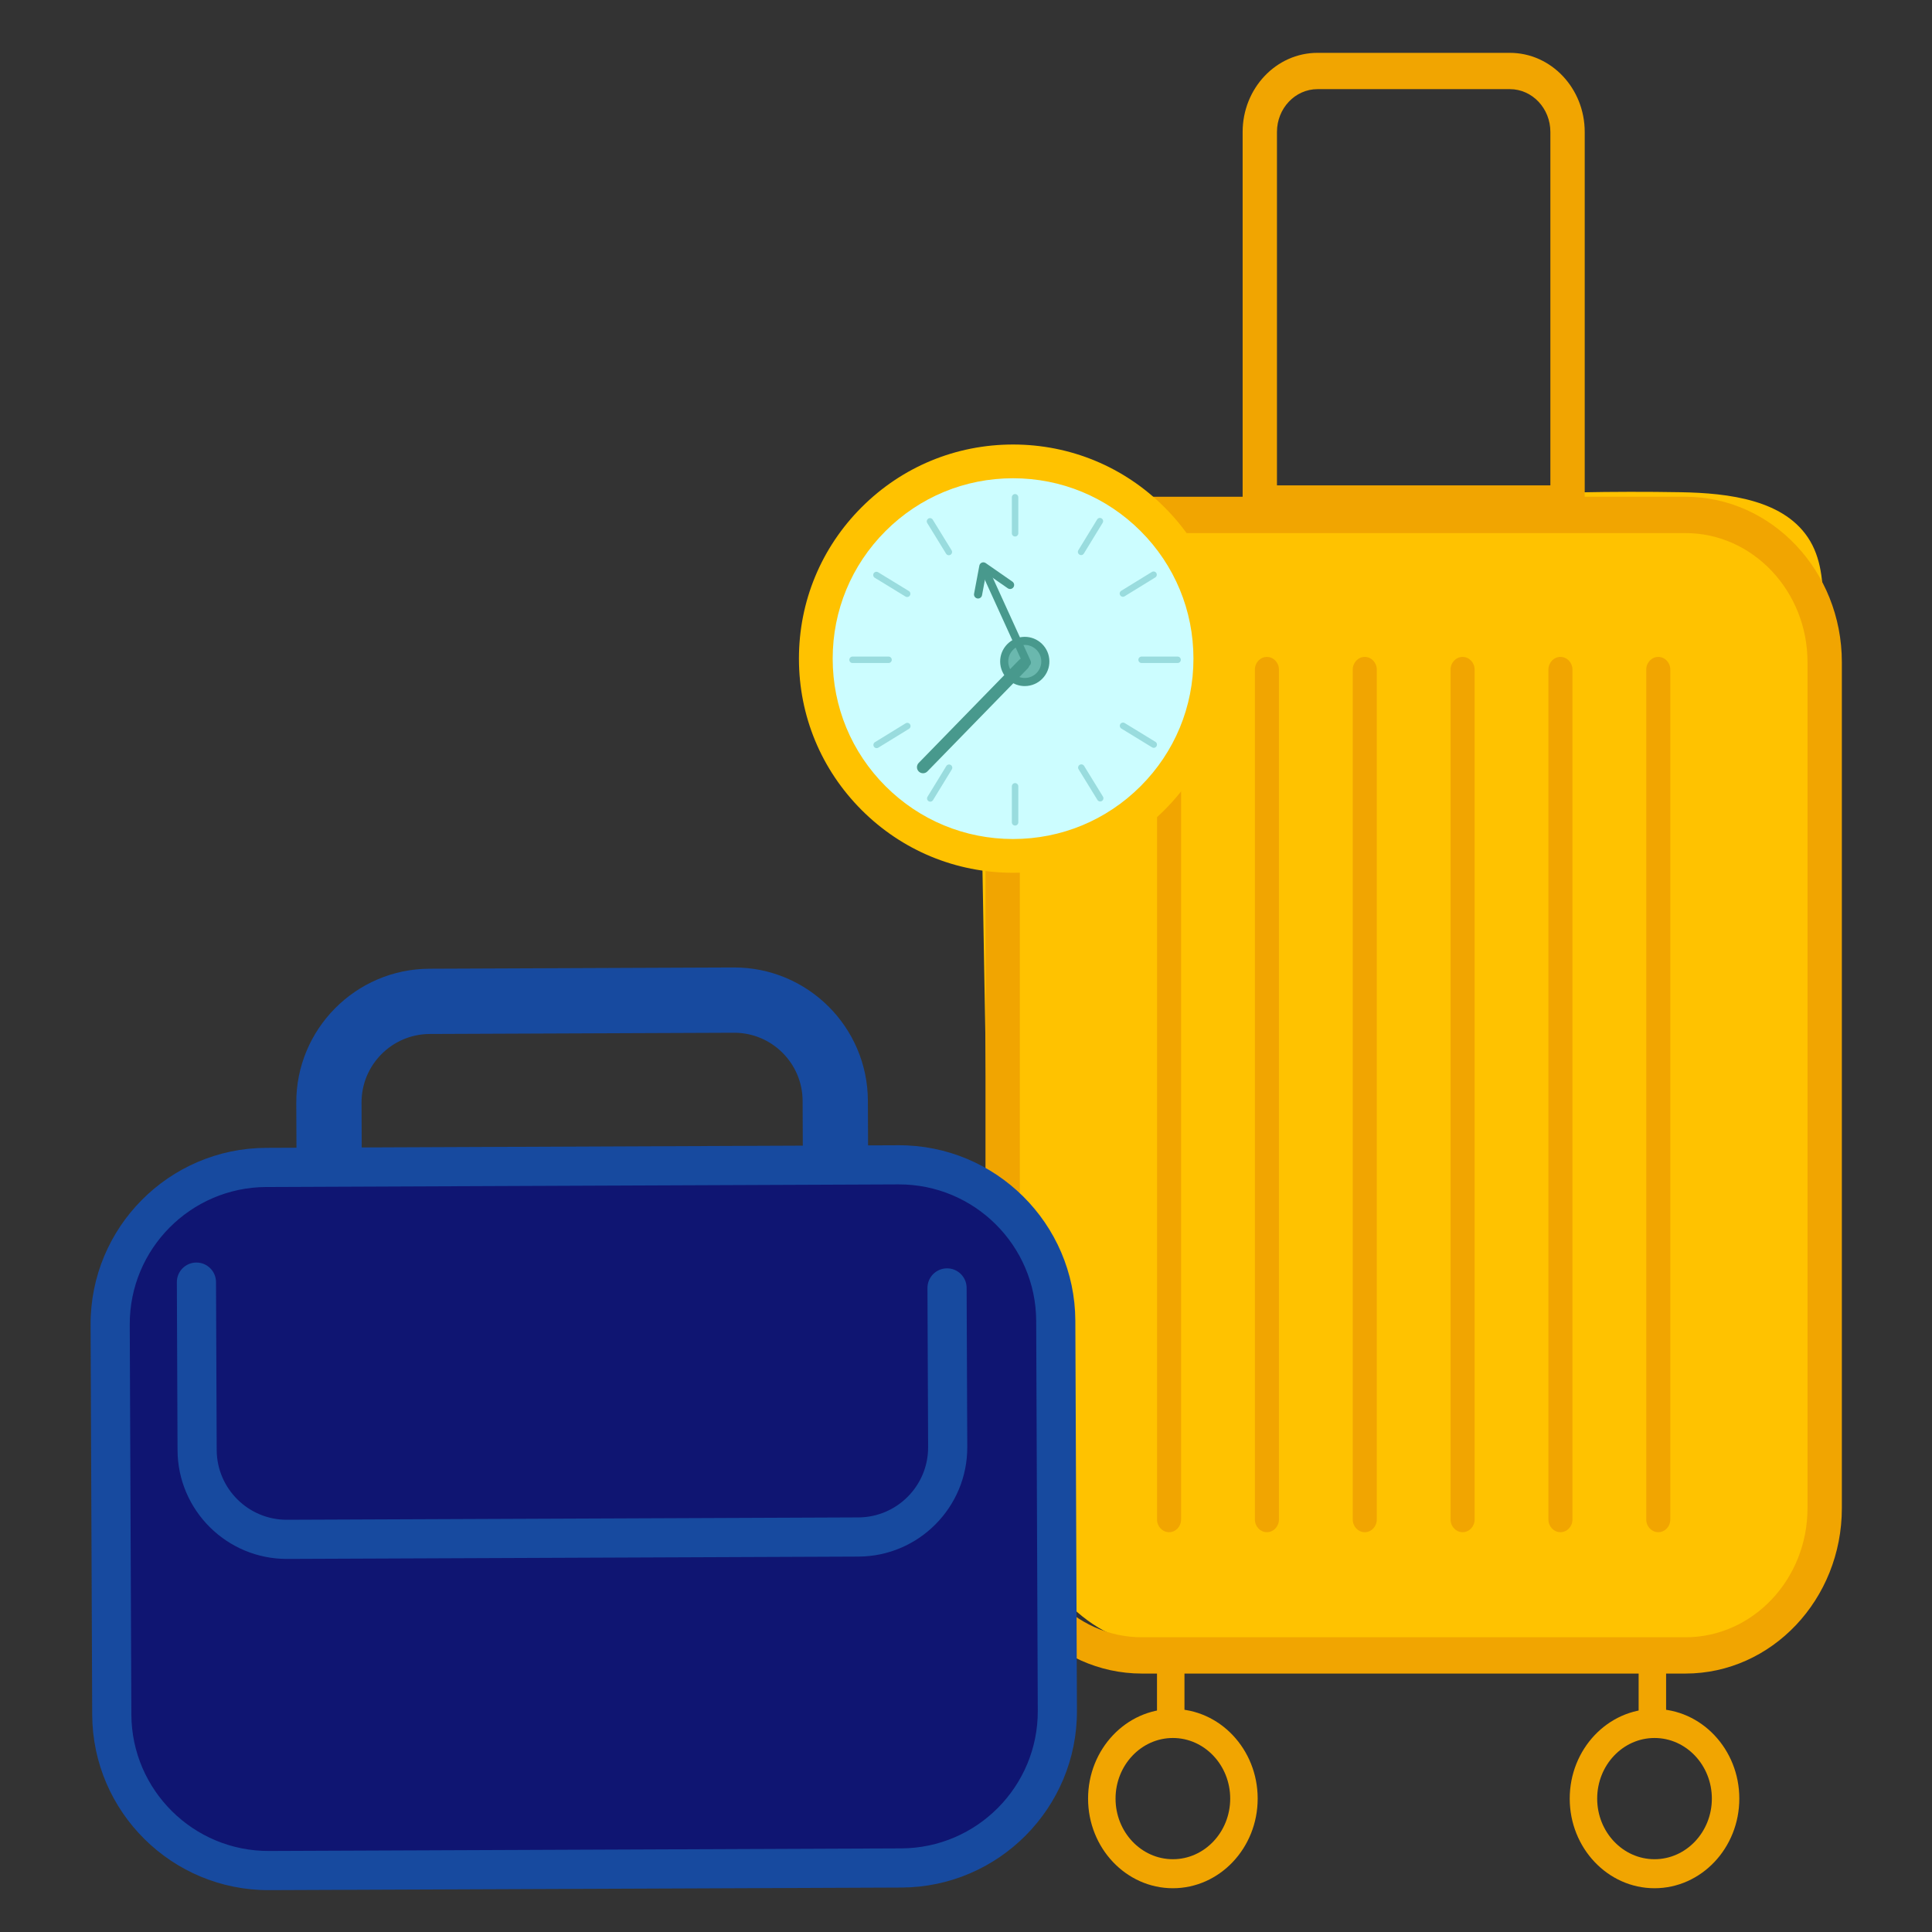 <svg width="150" height="150" viewBox="0 0 150 150" fill="none" xmlns="http://www.w3.org/2000/svg">
<rect x="0" y="0" width="150" height="150" fill="#333333" stroke="none"/>
<path d="M140.933 83.715C140.398 71.648 141.568 59.571 141.557 47.493C141.555 45.612 141.5 43.637 140.541 42.01C138.652 38.804 134.234 38.279 130.463 38.215C119.964 38.038 109.451 38.636 99.043 39.997C94.661 40.571 90.686 40.911 86.378 40.923C82.351 40.934 79.171 42.956 77.51 46.726C76.001 50.154 76.041 54.02 76.107 57.754C76.368 72.656 76.63 87.558 76.891 102.46C77.011 109.28 77.254 116.513 81.069 122.213C82.528 124.393 84.54 126.3 87.031 127.206C89.45 128.084 91.675 127.671 94.15 127.673C96.405 127.674 98.489 128.139 100.786 128.177C104.945 128.248 109.123 128.316 113.245 127.75C117.766 127.128 119.93 127.502 124.041 128.679C127.509 129.673 132.938 129.458 136.079 127.573C136.931 127.061 137.61 126.304 138.204 125.507C142.072 120.312 142.033 112.277 142.133 106.046C142.252 98.583 141.264 91.16 140.933 83.715Z" fill="#FFC200"/>
<path d="M143.001 51.41V117.095C143.001 124.175 137.552 129.935 130.854 129.935H88.66C81.962 129.935 76.513 124.175 76.513 117.095V51.41C76.513 44.33 81.962 38.569 88.66 38.569H130.854C137.552 38.569 143.001 44.33 143.001 51.41ZM79.179 117.095C79.179 122.622 83.433 127.118 88.66 127.118H130.854C136.082 127.118 140.335 122.622 140.335 117.095V51.411C140.335 45.884 136.082 41.388 130.854 41.388H88.66C83.433 41.388 79.179 45.884 79.179 51.411V117.095Z" fill="#F1A501"/>
<path d="M123.037 10.246V40.501H96.478V10.246C96.478 6.858 99.085 4.103 102.289 4.103H117.225C120.43 4.103 123.037 6.858 123.037 10.246ZM120.371 37.683V10.246C120.371 8.413 118.961 6.921 117.225 6.921H102.289C100.555 6.921 99.143 8.413 99.143 10.246V37.683H120.371Z" fill="#F1A501"/>
<path d="M135.04 139.643C135.04 143.48 132.087 146.602 128.457 146.602C124.826 146.602 121.873 143.48 121.873 139.643C121.873 135.805 124.826 132.683 128.457 132.683C132.086 132.683 135.04 135.805 135.04 139.643ZM124.005 139.643C124.005 142.237 126.002 144.349 128.457 144.349C130.911 144.349 132.908 142.237 132.908 139.643C132.908 137.048 130.911 134.937 128.457 134.937C126.001 134.937 124.005 137.048 124.005 139.643Z" fill="#F1A501"/>
<path d="M129.356 128.169H127.223V134.265H129.356V128.169Z" fill="#F1A501"/>
<path d="M97.646 139.643C97.646 143.48 94.692 146.602 91.062 146.602C87.431 146.602 84.478 143.48 84.478 139.643C84.478 135.805 87.431 132.683 91.062 132.683C94.692 132.683 97.646 135.805 97.646 139.643ZM86.611 139.643C86.611 142.238 88.608 144.349 91.062 144.349C93.517 144.349 95.513 142.238 95.513 139.643C95.513 137.049 93.517 134.937 91.062 134.937C88.608 134.937 86.611 137.049 86.611 139.643Z" fill="#F1A501"/>
<path d="M91.962 128.169H89.829V134.266H91.962V128.169Z" fill="#F1A501"/>
<path d="M91.699 51.989V117.973C91.699 118.518 91.281 118.959 90.766 118.959C90.25 118.959 89.833 118.518 89.833 117.973V51.989C89.833 51.444 90.25 51.003 90.766 51.003C91.281 51.003 91.699 51.444 91.699 51.989Z" fill="#F1A501"/>
<path d="M99.296 51.989V117.973C99.296 118.518 98.878 118.959 98.363 118.959C97.848 118.959 97.43 118.518 97.43 117.973V51.989C97.43 51.444 97.848 51.003 98.363 51.003C98.878 51.003 99.296 51.444 99.296 51.989Z" fill="#F1A501"/>
<path d="M106.893 51.989V117.973C106.893 118.518 106.475 118.959 105.96 118.959C105.445 118.959 105.027 118.518 105.027 117.973V51.989C105.027 51.444 105.445 51.003 105.96 51.003C106.475 51.003 106.893 51.444 106.893 51.989Z" fill="#F1A501"/>
<path d="M114.489 51.989V117.973C114.489 118.518 114.071 118.959 113.556 118.959C113.041 118.959 112.623 118.518 112.623 117.973V51.989C112.623 51.444 113.041 51.003 113.556 51.003C114.071 51.003 114.489 51.444 114.489 51.989Z" fill="#F1A501"/>
<path d="M122.085 51.989V117.973C122.085 118.518 121.668 118.959 121.152 118.959C120.637 118.959 120.219 118.518 120.219 117.973V51.989C120.219 51.444 120.637 51.003 121.152 51.003C121.668 51.003 122.085 51.444 122.085 51.989Z" fill="#F1A501"/>
<path d="M129.682 51.989V117.973C129.682 118.518 129.264 118.959 128.748 118.959C128.233 118.959 127.815 118.518 127.815 117.973V51.989C127.815 51.444 128.233 51.003 128.748 51.003C129.264 51.003 129.682 51.444 129.682 51.989Z" fill="#F1A501"/>
<path d="M57.093 107.423L33.47 107.52C27.749 107.543 23.074 102.907 23.05 97.185L23.003 85.631C22.979 79.909 27.616 75.234 33.337 75.211L56.961 75.114C62.683 75.09 67.358 79.727 67.382 85.449L67.429 97.003C67.453 102.725 62.817 107.399 57.093 107.423ZM33.359 80.278C30.432 80.291 28.059 82.683 28.07 85.61L28.118 97.165C28.13 100.093 30.522 102.464 33.45 102.453L57.073 102.356C60.002 102.344 62.374 99.952 62.362 97.025L62.315 85.47C62.302 82.543 59.911 80.17 56.982 80.182L33.359 80.278Z" fill="#174A9F"/>
<path d="M81.979 105.15C81.946 97.03 75.275 90.414 67.156 90.448L23.266 90.628C15.147 90.662 8.531 97.332 8.564 105.451L8.667 130.517C8.7 138.636 15.371 145.252 23.49 145.219L67.38 145.038C75.499 145.005 82.115 138.335 82.082 130.215L81.979 105.15Z" fill="#0F1572"/>
<path d="M69.987 146.549L20.895 146.75C13.351 146.782 7.189 140.669 7.158 133.125L7.034 102.857C7.003 95.312 13.115 89.15 20.659 89.119L69.751 88.917C77.296 88.886 83.458 94.999 83.489 102.543L83.614 132.811C83.644 140.355 77.531 146.518 69.987 146.549ZM20.672 92.159C14.803 92.183 10.05 96.976 10.074 102.844L10.199 133.112C10.222 138.98 15.016 143.733 20.884 143.709L69.976 143.508C75.844 143.484 80.597 138.691 80.573 132.823L80.45 102.555C80.426 96.687 75.632 91.934 69.764 91.957L20.672 92.159Z" fill="#174A9F"/>
<path d="M66.657 120.853L22.297 121.034C17.622 121.053 13.804 117.266 13.784 112.591L13.731 99.549C13.727 98.71 14.406 98.026 15.245 98.023C16.084 98.02 16.768 98.698 16.771 99.537L16.824 112.579C16.837 115.577 19.286 118.007 22.284 117.994L66.644 117.812C69.641 117.8 72.071 115.351 72.059 112.353L72.008 100.001C72.005 99.161 72.682 98.478 73.522 98.474C74.362 98.471 75.045 99.149 75.048 99.988L75.099 112.341C75.118 117.014 71.33 120.834 66.657 120.853Z" fill="#174A9F"/>
<path d="M81.076 66.263C89.427 64.924 95.112 57.069 93.773 48.717C92.434 40.366 84.579 34.681 76.227 36.02C67.876 37.359 62.191 45.214 63.53 53.566C64.869 61.917 72.724 67.602 81.076 66.263Z" fill="#CCFDFF"/>
<path d="M78.654 67.761C74.213 67.761 70.038 66.032 66.898 62.892C63.758 59.752 62.029 55.577 62.029 51.136C62.029 46.696 63.758 42.521 66.898 39.381C70.038 36.241 74.213 34.512 78.654 34.512C83.094 34.512 87.269 36.241 90.409 39.381C93.549 42.521 95.278 46.696 95.278 51.136C95.278 55.577 93.549 59.752 90.409 62.892C87.269 66.032 83.094 67.761 78.654 67.761ZM78.654 37.132C74.913 37.132 71.396 38.588 68.751 41.233C66.106 43.879 64.649 47.396 64.649 51.136C64.649 54.877 66.106 58.394 68.751 61.039C71.396 63.685 74.913 65.141 78.654 65.141C82.395 65.141 85.912 63.684 88.557 61.039C91.202 58.394 92.659 54.877 92.659 51.136C92.659 47.395 91.202 43.879 88.557 41.233C85.912 38.588 82.395 37.132 78.654 37.132Z" fill="#FFC200"/>
<path d="M78.81 41.654C78.672 41.654 78.56 41.542 78.56 41.403V38.609C78.56 38.47 78.672 38.358 78.81 38.358C78.949 38.358 79.061 38.47 79.061 38.609V41.403C79.061 41.541 78.949 41.654 78.81 41.654Z" fill="#99DCDE"/>
<path d="M78.81 64.095C78.672 64.095 78.56 63.983 78.56 63.844V61.05C78.56 60.911 78.672 60.799 78.81 60.799C78.949 60.799 79.061 60.911 79.061 61.05V63.844C79.061 63.983 78.949 64.095 78.81 64.095Z" fill="#99DCDE"/>
<path d="M88.383 51.227C88.383 51.088 88.495 50.976 88.634 50.976H91.428C91.567 50.976 91.679 51.088 91.679 51.227C91.679 51.365 91.567 51.477 91.428 51.477H88.634C88.495 51.477 88.383 51.365 88.383 51.227Z" fill="#99DCDE"/>
<path d="M65.941 51.227C65.941 51.088 66.053 50.976 66.191 50.976H68.986C69.124 50.976 69.237 51.088 69.237 51.227C69.237 51.365 69.124 51.477 68.986 51.477H66.191C66.053 51.477 65.941 51.365 65.941 51.227Z" fill="#99DCDE"/>
<path d="M83.807 43.059C83.689 42.987 83.651 42.833 83.724 42.715L85.182 40.331C85.254 40.213 85.408 40.175 85.526 40.248C85.645 40.32 85.682 40.474 85.609 40.592L84.151 42.977C84.079 43.095 83.925 43.132 83.807 43.059Z" fill="#99DCDE"/>
<path d="M72.096 62.204C71.978 62.132 71.941 61.977 72.013 61.859L73.471 59.475C73.543 59.358 73.698 59.32 73.816 59.392C73.933 59.464 73.971 59.619 73.898 59.737L72.44 62.121C72.368 62.239 72.214 62.276 72.096 62.204Z" fill="#99DCDE"/>
<path d="M86.978 56.221C87.05 56.103 87.205 56.065 87.323 56.138L89.707 57.596C89.825 57.668 89.862 57.822 89.79 57.94C89.717 58.058 89.563 58.096 89.445 58.023L87.061 56.565C86.943 56.493 86.906 56.339 86.978 56.221Z" fill="#99DCDE"/>
<path d="M67.833 44.512C67.905 44.394 68.059 44.357 68.178 44.429L70.562 45.888C70.68 45.96 70.717 46.114 70.645 46.232C70.573 46.35 70.418 46.387 70.301 46.315L67.916 44.857C67.798 44.785 67.761 44.63 67.833 44.512Z" fill="#99DCDE"/>
<path d="M86.968 46.214C86.896 46.096 86.933 45.942 87.051 45.869L89.432 44.406C89.55 44.334 89.704 44.371 89.777 44.488C89.849 44.606 89.812 44.761 89.694 44.833L87.313 46.297C87.195 46.369 87.041 46.332 86.968 46.214Z" fill="#99DCDE"/>
<path d="M67.849 57.966C67.776 57.848 67.813 57.693 67.931 57.621L70.312 56.158C70.43 56.085 70.585 56.122 70.657 56.24C70.73 56.358 70.693 56.512 70.575 56.585L68.194 58.048C68.076 58.12 67.922 58.084 67.849 57.966Z" fill="#99DCDE"/>
<path d="M83.824 59.382C83.942 59.309 84.096 59.346 84.169 59.464L85.632 61.845C85.705 61.963 85.668 62.118 85.55 62.19C85.432 62.263 85.277 62.225 85.205 62.108L83.742 59.727C83.669 59.609 83.706 59.455 83.824 59.382Z" fill="#99DCDE"/>
<path d="M72.073 40.263C72.191 40.191 72.346 40.228 72.418 40.346L73.882 42.726C73.954 42.844 73.917 42.999 73.799 43.071C73.681 43.144 73.527 43.107 73.454 42.989L71.991 40.608C71.919 40.49 71.956 40.336 72.073 40.263Z" fill="#99DCDE"/>
<path d="M81.149 51.176C81.249 52.052 80.619 52.843 79.743 52.942C78.867 53.041 78.076 52.411 77.977 51.535C77.877 50.658 78.507 49.868 79.383 49.769C80.26 49.669 81.05 50.3 81.149 51.176Z" fill="#6AB8AE"/>
<path d="M79.559 53.267C79.129 53.267 78.714 53.122 78.373 52.85C77.974 52.532 77.722 52.077 77.664 51.57C77.607 51.063 77.751 50.564 78.069 50.165C78.387 49.765 78.841 49.514 79.349 49.456C80.395 49.338 81.344 50.093 81.462 51.14C81.52 51.647 81.376 52.146 81.058 52.545C80.74 52.945 80.286 53.196 79.779 53.254C79.705 53.263 79.632 53.267 79.559 53.267ZM79.564 50.073C79.516 50.073 79.468 50.076 79.419 50.081C79.079 50.12 78.774 50.288 78.56 50.556C78.347 50.824 78.251 51.159 78.289 51.499C78.328 51.84 78.496 52.145 78.764 52.358C79.032 52.572 79.367 52.668 79.707 52.629C80.048 52.591 80.353 52.422 80.566 52.154C80.78 51.886 80.876 51.551 80.837 51.211C80.763 50.557 80.207 50.073 79.564 50.073Z" fill="#48998D"/>
<path d="M79.73 51.75C79.611 51.75 79.497 51.681 79.444 51.566L76.304 44.669C76.232 44.512 76.302 44.325 76.46 44.253C76.618 44.182 76.804 44.251 76.876 44.409L80.016 51.305C80.088 51.463 80.018 51.65 79.861 51.721C79.818 51.741 79.774 51.75 79.73 51.75Z" fill="#48998D"/>
<path d="M75.936 46.468C75.917 46.468 75.898 46.467 75.878 46.463C75.707 46.431 75.595 46.266 75.627 46.096L76.037 43.915C76.056 43.81 76.128 43.722 76.226 43.682C76.325 43.642 76.437 43.654 76.525 43.714L78.603 45.158C78.745 45.257 78.781 45.453 78.681 45.596C78.582 45.738 78.386 45.773 78.244 45.674L76.564 44.508L76.244 46.212C76.217 46.363 76.085 46.468 75.936 46.468Z" fill="#48998D"/>
<path d="M71.664 60.035C71.545 60.035 71.426 59.991 71.334 59.901C71.148 59.72 71.144 59.421 71.326 59.235L79.123 51.236C79.305 51.049 79.603 51.045 79.79 51.227C79.976 51.409 79.98 51.707 79.798 51.894L72.001 59.893C71.909 59.988 71.787 60.035 71.664 60.035Z" fill="#48998D"/>
</svg>
